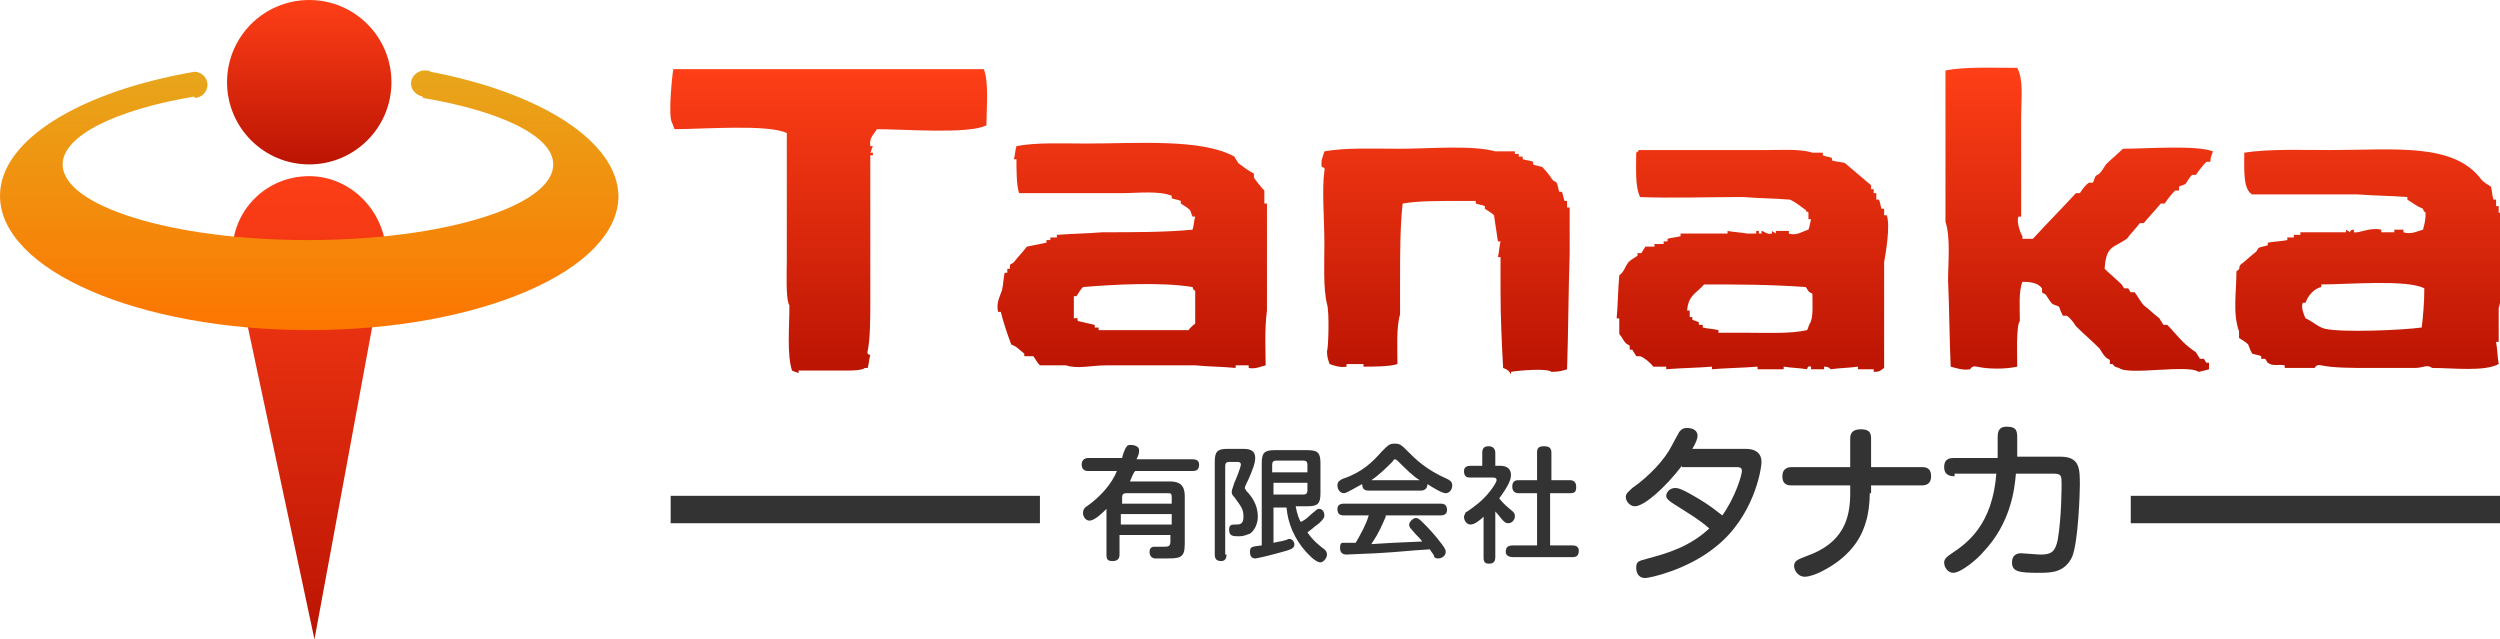 <?xml version="1.0" encoding="utf-8"?>
<!-- Generator: Adobe Illustrator 19.2.1, SVG Export Plug-In . SVG Version: 6.00 Build 0)  -->
<svg version="1.1" id="レイヤー_1" xmlns="http://www.w3.org/2000/svg" xmlns:xlink="http://www.w3.org/1999/xlink" x="0px"
	 y="0px" viewBox="0 0 191.6 49" style="enable-background:new 0 0 191.6 49;" xml:space="preserve">
<style type="text/css">
	.st0{fill:#333333;}
	.st1{fill-rule:evenodd;clip-rule:evenodd;fill:url(#SVGID_1_);}
	.st2{fill:url(#SVGID_2_);}
	.st3{fill:url(#SVGID_3_);}
	.st4{fill:url(#SVGID_4_);}
</style>
<g>
	<path class="st0" d="M91.4,35.2c0.1,0,0.5,0,0.5,0.4c0,0.4-0.2,0.5-0.5,0.5h-4.4c-0.1,0.1-0.2,0.3-0.4,0.8h3.1
		c0.7,0,1.1,0.3,1.1,1.1v3.7c0,1.1-0.4,1.1-1.5,1.1c-0.2,0-0.6,0-0.8,0c-0.1,0-0.4-0.1-0.4-0.5c0-0.4,0.3-0.4,0.4-0.4
		c0.1,0,0.6,0,0.7,0c0.3,0,0.5,0,0.5-0.4V41h-3.9v1.5c0,0.1,0,0.5-0.5,0.5c-0.4,0-0.5-0.1-0.5-0.5V39c-0.3,0.3-0.9,0.9-1.3,0.9
		c-0.3,0-0.5-0.3-0.5-0.6c0-0.2,0.1-0.4,0.3-0.5c1-0.7,1.9-1.7,2.3-2.7h-2.2c-0.1,0-0.5,0-0.5-0.5c0-0.4,0.3-0.5,0.5-0.5h2.6
		c0-0.1,0.2-0.7,0.3-0.8c0.1-0.2,0.2-0.2,0.4-0.2c0.2,0,0.6,0.1,0.6,0.4c0,0.2,0,0.3-0.2,0.7H91.4z M85.9,38.6h3.9v-0.5
		c0-0.3-0.1-0.3-0.3-0.3h-3.2c-0.2,0-0.3,0.1-0.3,0.3V38.6z M89.8,39.4h-3.9v0.8h3.9V39.4z"/>
	<path class="st0" d="M94,42.5c0,0.1,0,0.5-0.4,0.5c-0.4,0-0.5-0.2-0.5-0.5v-7.1c0-0.8,0.2-1,1-1h1.1c0.4,0,1,0,1,0.7
		c0,0.4-0.2,0.9-0.5,1.6c-0.1,0.2-0.3,0.6-0.3,0.7c0,0.1,0.1,0.1,0.1,0.2c0.7,0.7,0.9,1.4,0.9,2c0,0.6-0.3,1.1-0.6,1.3
		c-0.3,0.1-0.5,0.2-0.8,0.2c-0.5,0-0.8,0-0.8-0.5c0-0.4,0.2-0.4,0.5-0.4c0.3,0,0.6,0,0.6-0.6c0-0.6-0.2-0.8-0.7-1.5
		c-0.1-0.1-0.2-0.2-0.2-0.4c0-0.1,0-0.1,0.2-0.7c0.1-0.2,0.5-1.2,0.5-1.4c0-0.2-0.2-0.2-0.3-0.2h-0.6c-0.2,0-0.3,0.1-0.3,0.3V42.5z
		 M97.6,38.7v2.9c0.4-0.1,0.6-0.1,0.9-0.2c0.1,0,0.2-0.1,0.3-0.1c0.3,0,0.4,0.3,0.4,0.4c0,0.3-0.1,0.4-1.3,0.7
		c-0.7,0.2-1.6,0.4-1.7,0.4c-0.4,0-0.4-0.4-0.4-0.5c0-0.4,0.1-0.4,0.9-0.5v-6.3c0-0.8,0.2-1,1-1h2.5c0.8,0,1,0.2,1,1v2.3
		c0,0.8-0.2,1-1,1h-0.9c0.1,0.6,0.3,1.1,0.4,1.2c0.2-0.1,0.4-0.2,0.8-0.6c0.4-0.3,0.4-0.4,0.6-0.4c0.3,0,0.4,0.3,0.4,0.5
		c0,0.2-0.1,0.3-0.4,0.6c-0.3,0.2-0.6,0.5-0.9,0.7c0.4,0.6,0.9,1,1.3,1.3c0.1,0.1,0.2,0.2,0.2,0.4c0,0.3-0.3,0.6-0.5,0.6
		c-0.4,0-1-0.7-1.1-0.8c-0.9-1-1.4-2.2-1.5-3.4H97.6z M100.2,36.2v-0.6c0-0.2-0.1-0.3-0.3-0.3h-2.1c-0.2,0-0.3,0.1-0.3,0.3v0.6
		H100.2z M100.2,37h-2.6v0.9h2.3c0.2,0,0.3-0.1,0.3-0.3V37z"/>
	<path class="st0" d="M104.9,37.6c-0.3,0-0.5-0.1-0.5-0.5c-0.4,0.2-1.2,0.7-1.4,0.7c-0.3,0-0.5-0.3-0.5-0.6c0-0.3,0.2-0.4,0.4-0.5
		c1.5-0.5,2.3-1.3,3-2.1c0.5-0.5,0.6-0.6,1-0.6c0.4,0,0.5,0.1,1,0.6c0.6,0.6,1.4,1.4,3,2.1c0.2,0.1,0.4,0.2,0.4,0.5
		c0,0.3-0.2,0.6-0.5,0.6c-0.3,0-1.1-0.5-1.4-0.7c0,0.4-0.3,0.5-0.5,0.5H104.9z M106.2,39.6c-0.3,0.7-0.5,1.2-1.1,2.1
		c1.5-0.1,1.7-0.1,3.9-0.2c-0.2-0.3-0.3-0.3-0.8-0.9c-0.2-0.2-0.2-0.3-0.2-0.4c0-0.2,0.3-0.5,0.5-0.5c0.2,0,0.3,0.1,0.6,0.4
		c0.3,0.3,0.8,0.8,1.4,1.6c0.3,0.4,0.3,0.5,0.3,0.6c0,0.3-0.3,0.5-0.6,0.5c-0.2,0-0.3-0.1-0.3-0.2c0-0.1-0.3-0.4-0.3-0.5
		c-1.7,0.1-2.3,0.2-4.1,0.3c-0.3,0-2,0.1-2.3,0.1c-0.1,0-0.5,0-0.5-0.5c0-0.1,0-0.4,0.2-0.4c0.1,0,0.9,0,1,0c0.4-0.7,0.8-1.4,1-2.1
		h-1.9c-0.3,0-0.5-0.1-0.5-0.5c0-0.4,0.4-0.4,0.5-0.4h7.4c0.3,0,0.5,0.1,0.5,0.5c0,0.4-0.4,0.4-0.5,0.4H106.2z M108.8,36.8
		c-0.5-0.3-1.1-0.9-1.6-1.4c-0.1-0.1-0.2-0.2-0.3-0.2c-0.1,0-0.1,0.1-0.2,0.2c-0.4,0.4-1,1-1.6,1.4H108.8z"/>
	<path class="st0" d="M115,35.7c0.3,0,0.8,0.1,0.8,0.7c0,0.3-0.1,0.7-0.9,1.8c0.1,0.1,0.3,0.4,0.8,0.8c0.4,0.3,0.4,0.4,0.4,0.6
		c0,0.2-0.2,0.5-0.5,0.5c-0.2,0-0.3-0.1-0.4-0.2c-0.2-0.2-0.4-0.5-0.6-0.7v3.5c0,0.4-0.2,0.5-0.5,0.5c-0.4,0-0.4-0.3-0.4-0.5v-3.1
		c-0.3,0.3-0.7,0.6-1,0.6c-0.3,0-0.5-0.3-0.5-0.6c0-0.1,0.1-0.2,0.1-0.3c0,0,0.6-0.4,0.7-0.5c1-0.7,1.7-1.8,1.7-2
		c0-0.2-0.2-0.2-0.3-0.2h-1.7c-0.2,0-0.5,0-0.5-0.5c0-0.4,0.4-0.4,0.5-0.4h0.9v-1c0-0.4,0.2-0.5,0.5-0.5c0.4,0,0.5,0.3,0.5,0.5v1
		H115z M120.3,36.8c0.1,0,0.5,0,0.5,0.5c0,0.4-0.1,0.5-0.5,0.5h-1.5v4h1.7c0.1,0,0.5,0,0.5,0.4c0,0.4-0.2,0.5-0.5,0.5H116
		c-0.1,0-0.6,0-0.6-0.4c0-0.4,0.2-0.5,0.6-0.5h1.8v-4h-1.4c-0.1,0-0.5,0-0.5-0.5c0-0.4,0.2-0.5,0.5-0.5h1.4v-2.1
		c0-0.2,0-0.5,0.5-0.5c0.4,0,0.6,0.1,0.6,0.5v2.1H120.3z"/>
	<path class="st0" d="M128.9,35.7c-1.3,1.7-2.9,3.1-3.6,3.1c-0.4,0-0.7-0.4-0.7-0.7c0-0.3,0.2-0.4,0.5-0.7c1.3-0.9,2.5-2.2,3-3.2
		c0.1-0.2,0.6-1.1,0.6-1.1c0.1-0.1,0.2-0.3,0.6-0.3c0.3,0,0.8,0.1,0.8,0.6c0,0.2-0.1,0.5-0.4,1h4.1c0.7,0,1.2,0.3,1.2,1
		c0,0.6-0.6,4.2-3.5,6.5c-2.2,1.8-5.1,2.4-5.4,2.4c-0.6,0-0.7-0.5-0.7-0.8c0-0.5,0.2-0.5,0.9-0.7c1.5-0.4,3.2-0.9,4.7-2.3
		c-0.8-0.7-1.5-1.1-2.6-1.8c-0.5-0.3-0.7-0.5-0.7-0.7c0-0.2,0.2-0.6,0.7-0.6c0.3,0,0.7,0.2,1.4,0.6c1.4,0.8,1.9,1.3,2.2,1.5
		c1-1.4,1.5-3.1,1.5-3.4c0-0.3-0.2-0.3-0.5-0.3H128.9z"/>
	<path class="st0" d="M143.3,37.8c0,0.7-0.1,1.6-0.3,2.2c-0.2,0.7-0.8,2.5-3.4,3.8c-0.4,0.2-0.9,0.4-1.3,0.4c-0.5,0-0.8-0.5-0.8-0.8
		c0-0.4,0.2-0.5,1-0.8c2.8-1,3.3-2.9,3.3-4.8v-0.6h-4.5c-0.2,0-0.7,0-0.7-0.7c0-0.5,0.3-0.7,0.7-0.7h4.5v-2.2c0-0.3,0.1-0.7,0.8-0.7
		c0.6,0,0.8,0.2,0.8,0.7v2.2h3.9c0.2,0,0.7,0,0.7,0.7c0,0.6-0.4,0.7-0.7,0.7h-3.9V37.8z"/>
	<path class="st0" d="M149.8,36.5c-0.2,0-0.8,0-0.8-0.7c0-0.7,0.5-0.7,0.8-0.7h3.3c0-0.4,0-1.1,0-1.5c0-0.4,0-0.9,0.7-0.9
		c0.8,0,0.8,0.4,0.8,0.9c0,0.4,0,1.2,0,1.4h3.3c1.5,0,1.5,0.9,1.5,2.2c0,0.4-0.1,4.3-0.6,5.5c-0.6,1.2-1.6,1.2-2.6,1.2
		c-1.5,0-2-0.1-2-0.8c0-0.5,0.3-0.7,0.7-0.7c0.2,0,1.2,0.1,1.5,0.1c0.8,0,1.1-0.2,1.3-1.1c0.3-1.7,0.3-4.1,0.3-4.3
		c0-0.6,0-0.8-0.6-0.8h-2.9c-0.1,1.2-0.4,3.8-2.5,6c-0.4,0.5-1.7,1.6-2.3,1.6c-0.4,0-0.7-0.4-0.7-0.8c0-0.3,0.3-0.5,0.6-0.7
		c1.2-0.8,3.1-2.2,3.4-6.1H149.8z"/>
</g>
<linearGradient id="SVGID_1_" gradientUnits="userSpaceOnUse" x1="121.46" y1="28.538" x2="121.46" y2="5.243">
	<stop  offset="0" style="stop-color:#BB1403"/>
	<stop  offset="1" style="stop-color:#FE3F17"/>
</linearGradient>
<path class="st1" d="M51.6,5.3c8,0,16.3,0,23.8,0c0.4,1,0.2,3,0.2,4.3c-1.3,0.7-6.3,0.3-8.4,0.3c-0.2,0.4-0.6,0.6-0.5,1.3
	c0.1,0,0.1,0,0.2,0c-0.1,0.2-0.1,0.3-0.2,0.5c0.1,0,0.1,0,0.2,0c0,0.1,0,0.1,0,0.2c-0.1,0-0.1,0-0.2,0c0,3.7,0,7.5,0,11.2
	c0,1.3,0,2.8-0.2,3.8c-0.1,0.3,0.2,0.3,0.2,0.3c-0.1,0.3-0.1,0.7-0.2,1c-0.1,0-0.1,0-0.2,0c-0.3,0.2-1,0.2-1.5,0.2
	c-1.2,0-2.4,0-3.6,0c0,0.1,0,0.1,0,0.2c-0.2-0.1-0.3-0.1-0.5-0.2c-0.4-1.2-0.2-3.4-0.2-5c-0.3-0.4-0.2-2.7-0.2-3.5
	c0-3.2,0-6.5,0-9.7c-1.4-0.7-6.5-0.3-8.6-0.3c-0.1-0.2-0.1-0.3-0.2-0.5C51.2,8.9,51.5,5.9,51.6,5.3z M169.4,12.4c-0.1,0-0.2,0-0.3,0
	c-0.3,0.3-0.6,0.7-0.8,1c-0.1,0-0.2,0-0.3,0c-0.2,0.2-0.3,0.4-0.5,0.7c-0.2,0.1-0.3,0.1-0.5,0.2c0,0.1,0,0.2,0,0.3
	c-0.1,0-0.2,0-0.3,0c-0.3,0.3-0.6,0.7-0.8,1c-0.1,0-0.2,0-0.3,0c-0.4,0.5-0.9,1-1.3,1.5c-0.1,0-0.2,0-0.3,0c-0.3,0.4-0.7,0.8-1,1.2
	c-1,0.7-1.6,0.5-1.7,2.3c0.4,0.4,0.9,0.8,1.3,1.2c0.1,0.1,0.1,0.2,0.2,0.3c0.1,0,0.2,0,0.3,0c0.1,0.1,0.1,0.2,0.2,0.3
	c0.1,0,0.2,0,0.3,0c0.1,0.1,0.5,0.8,0.7,1c0.4,0.3,0.8,0.7,1.2,1c0.1,0.2,0.2,0.3,0.3,0.5c0.1,0,0.2,0,0.3,0
	c0.4,0.4,0.8,0.9,1.2,1.3c0.3,0.3,0.7,0.6,1,0.8c0.1,0.2,0.2,0.3,0.3,0.5c0.1,0,0.2,0,0.3,0c0.1,0.1,0.1,0.2,0.2,0.3
	c0.1,0,0.1,0,0.2,0c0,0.2,0,0.3,0,0.5c-0.3,0.1-0.4,0.1-0.8,0.2c-0.8-0.6-5.4,0.3-6.1-0.3c-0.4-0.1-0.3-0.1-0.5-0.3
	c-0.1,0-0.1,0-0.2,0c0-0.1,0-0.2,0-0.3c-0.1-0.1-0.2-0.1-0.3-0.2c-0.2-0.2-0.3-0.4-0.5-0.7c-0.6-0.6-1.2-1.1-1.8-1.7
	c-0.2-0.3-0.4-0.6-0.7-0.8c-0.1,0-0.2,0-0.3,0c-0.1-0.2-0.2-0.4-0.3-0.7c-0.2-0.1-0.3-0.1-0.5-0.2c-0.2-0.2-0.3-0.4-0.5-0.7
	c-0.1-0.1-0.2-0.1-0.3-0.2c0-0.1,0-0.2,0-0.3c-0.3-0.4-0.8-0.5-1.5-0.5c-0.3,0.7-0.2,2-0.2,3c-0.3,0.4-0.2,2.7-0.2,3.5
	c-0.9,0.2-2.2,0.2-3.1,0c-0.4-0.1-0.5,0.2-0.5,0.2c-0.6,0.1-1.1-0.1-1.5-0.2c-0.1-2.2-0.1-4.4-0.2-6.6c0-1.4,0.2-3.3-0.2-4.5
	c0-3.9,0-7.7,0-11.6c1.5-0.3,3.7-0.2,5.5-0.2c0.5,0.9,0.3,2.4,0.3,3.8c0,2.5,0,5.1,0,7.6c-0.1,0-0.1,0-0.2,0
	c-0.2,0.4,0.2,1.4,0.3,1.5c0,0.1,0,0.1,0,0.2c0.3,0,0.6,0,0.8,0c1.1-1.2,2.2-2.3,3.3-3.5c0.1,0,0.2,0,0.3,0c0.2-0.3,0.4-0.6,0.7-0.8
	c0.1,0,0.2,0,0.3,0c0.1-0.2,0.1-0.3,0.2-0.5c0.1-0.1,0.2-0.1,0.3-0.2c0.2-0.2,0.3-0.4,0.5-0.7c0.4-0.4,0.9-0.8,1.3-1.2
	c1.8,0,5.6-0.3,6.9,0.2C169.5,11.9,169.4,12.1,169.4,12.4z M97,28c-0.4,0.1-0.8,0.3-1.3,0.2c0-0.1,0-0.1,0-0.2c-0.3,0-0.7,0-1,0
	c0,0.1,0,0.1,0,0.2c-1-0.1-2.1-0.1-3.1-0.2c-2.3,0-4.5,0-6.8,0c-1.2,0-2.2,0.3-3.1,0c-0.7,0-1.3,0-2,0c-0.2-0.2-0.3-0.4-0.5-0.7
	c-0.2,0-0.4,0-0.7,0c0-0.1,0-0.1,0-0.2c-0.4-0.3-0.5-0.5-1-0.7c-0.3-0.8-0.6-1.7-0.8-2.5c-0.1,0-0.1,0-0.2,0
	c-0.2-0.7,0.2-1.3,0.3-1.7c0.1-0.4,0.1-0.9,0.2-1.3c0.1,0,0.1,0,0.2,0c0-0.1,0-0.2,0-0.3c0.1,0,0.1,0,0.2,0c0-0.1,0-0.2,0-0.3
	c0.1-0.1,0.2-0.1,0.3-0.2c0.3-0.4,0.7-0.8,1-1.2c0.5-0.1,1-0.2,1.5-0.3c0-0.1,0-0.1,0-0.2c0.1,0,0.2,0,0.3,0c0-0.1,0-0.1,0-0.2
	c0.2,0,0.3,0,0.5,0c0-0.1,0-0.1,0-0.2c1.2-0.1,2.3-0.1,3.5-0.2c2.3,0,4.9,0,6.9-0.2c0.1-0.3,0.1-0.7,0.2-1c-0.1,0-0.1,0-0.2,0
	c-0.1-0.2-0.1-0.3-0.2-0.5c-0.2-0.2-0.4-0.3-0.7-0.5c0-0.1,0-0.1,0-0.2c-0.2-0.1-0.4-0.1-0.7-0.2c0-0.1,0-0.1,0-0.2
	c-1-0.4-2.6-0.2-3.8-0.2c-2.6,0-5.3,0-7.9,0c-0.2-0.6-0.2-1.8-0.2-2.6c-0.1,0-0.1,0-0.2,0c0.1-0.3,0.1-0.7,0.2-1
	c1.5-0.3,3.6-0.2,5.3-0.2c3.9,0,8.9-0.4,11.4,1c0.1,0.2,0.2,0.3,0.3,0.5c0.4,0.3,0.8,0.6,1.2,0.8c0,0.1,0,0.2,0,0.3
	c0.1,0.2,0.6,0.8,0.8,1c0,0.3,0,0.7,0,1c0.1,0,0.1,0,0.2,0c0,1.9,0,3.7,0,5.6c0,0.9,0,1.8,0,2.6C96.9,25.3,97,26.9,97,28z
	 M115.2,28.2c-0.1-1.7-0.2-4-0.2-5.9c0-0.9,0-1.8,0-2.6c-0.1,0-0.1,0-0.2,0c0.1-0.4,0.1-0.8,0.2-1.2c-0.1,0-0.1,0-0.2,0
	c-0.1-0.7-0.2-1.3-0.3-2c-0.2-0.2-0.4-0.3-0.7-0.5c0-0.1,0-0.1,0-0.2c-0.2-0.1-0.4-0.1-0.7-0.2c0-0.1,0-0.1,0-0.2c-0.5,0-1,0-1.5,0
	c-1.4,0-3,0-4.1,0.2c-0.2,1.7-0.2,4-0.2,5.9c0,0.9,0,1.8,0,2.6c-0.3,1-0.2,2.6-0.2,3.8c-0.6,0.2-1.8,0.2-2.6,0.2c0-0.1,0-0.1,0-0.2
	c-0.4,0-0.9,0-1.3,0c0,0.1,0,0.1,0,0.2c-0.5,0.1-1-0.1-1.3-0.2c-0.1-0.3-0.2-0.5-0.2-1c0.1-0.1,0.2-3,0-3.6
	c-0.3-1.2-0.2-3.2-0.2-4.6c0-1.9-0.2-4.2,0-5.6c0.1-0.3-0.2-0.3-0.2-0.3c-0.1-0.5,0.1-0.8,0.2-1.2c1.6-0.3,3.9-0.2,5.8-0.2
	c2.2,0,5.5-0.3,7.3,0.2c0.5,0,1,0,1.5,0c0,0.1,0,0.1,0,0.2c0.1,0,0.2,0,0.3,0c0,0.1,0,0.1,0,0.2c0.1,0,0.2,0,0.3,0
	c0,0.1,0,0.1,0,0.2c0.3,0.1,0.6,0.1,0.8,0.2c0,0.1,0,0.1,0,0.2c0.2,0.1,0.4,0.1,0.7,0.2c0.3,0.3,0.6,0.7,0.8,1
	c0.1,0.1,0.2,0.1,0.3,0.2c0.1,0.2,0.1,0.4,0.2,0.7c0.1,0,0.1,0,0.2,0c0.1,0.2,0.1,0.4,0.2,0.7c0.1,0,0.1,0,0.2,0c0,0.2,0,0.3,0,0.5
	c0.1,0,0.1,0,0.2,0c0,1.2,0,2.3,0,3.5c-0.1,3-0.1,5.9-0.2,8.9c-0.3,0.1-0.6,0.2-1.2,0.2c-0.3-0.3-2.6-0.1-3.1,0c0,0.1,0,0.1,0,0.2
	C115.6,28.3,115.4,28.3,115.2,28.2z M125.6,11.5c3.2,0,6.5,0,9.7,0c1.2,0,2.7-0.1,3.6,0.2c0.3,0,0.6,0,0.8,0c0,0.1,0,0.1,0,0.2
	c0.2,0.1,0.4,0.1,0.7,0.2c0,0.1,0,0.1,0,0.2c0.3,0.1,0.7,0.1,1,0.2c0.7,0.6,1.3,1.1,2,1.7c0,0.1,0,0.2,0,0.3c0.1,0,0.1,0,0.2,0
	c0,0.1,0,0.2,0,0.3c0.1,0,0.1,0,0.2,0c0,0.2,0,0.3,0,0.5c0.1,0,0.1,0,0.2,0c0.1,0.2,0.1,0.4,0.2,0.7c0.1,0,0.1,0,0.2,0
	c0,0.2,0,0.3,0,0.5c0.1,0,0.1,0,0.2,0c0.3,0.8-0.1,3-0.2,3.6c0,2.7,0,5.4,0,8.1c-0.3,0.2-0.3,0.3-0.8,0.3c0-0.1,0-0.1,0-0.2
	c-0.4,0-0.8,0-1.2,0c0-0.1,0-0.1,0-0.2c-0.7,0.1-1.4,0.1-2.1,0.2c0,0-0.1-0.2-0.5-0.2c0,0.1,0,0.1,0,0.2c-0.3,0-0.7,0-1,0
	c0-0.1,0-0.1,0-0.2c-0.3-0.1-0.3,0.2-0.3,0.2c-0.6-0.1-1.2-0.1-1.8-0.2c0,0.1,0,0.1,0,0.2c-0.7,0-1.3,0-2,0c0-0.1,0-0.1,0-0.2
	c-1.2,0.1-2.3,0.1-3.5,0.2c0-0.1,0-0.1,0-0.2c-1.2,0.1-2.3,0.1-3.5,0.2c0-0.1,0-0.1,0-0.2c-0.3,0-0.7,0-1,0c-0.2-0.3-0.7-0.7-1-0.8
	c-0.1,0-0.2,0-0.3,0c-0.1-0.2-0.2-0.3-0.3-0.5c-0.1,0-0.1,0-0.2,0c0-0.1,0-0.2,0-0.3c-0.1-0.1-0.2-0.1-0.3-0.2
	c-0.2-0.2-0.3-0.5-0.5-0.7c0-0.4,0-0.8,0-1.2c-0.1,0-0.1,0-0.2,0c0.1-1.1,0.1-2.2,0.2-3.3c0.4-0.3,0.4-0.6,0.7-1
	c0.2-0.2,0.4-0.3,0.7-0.5c0-0.1,0-0.1,0-0.2c0.1,0,0.2,0,0.3,0c0.1-0.2,0.2-0.3,0.3-0.5c0.2,0,0.4,0,0.7,0c0-0.1,0-0.1,0-0.2
	c0.2,0,0.4,0,0.7,0c0-0.1,0-0.1,0-0.2c0.1,0,0.2,0,0.3,0c0-0.1,0-0.1,0-0.2c0.3-0.1,0.7-0.1,1-0.2c0-0.1,0-0.1,0-0.2
	c1.2,0,2.4,0,3.6,0c0-0.1,0-0.1,0-0.2c0.5,0.1,1,0.1,1.5,0.2c0.2,0,0.4,0,0.7,0c0-0.1,0-0.1,0-0.2c0.1,0,0.1,0,0.2,0
	c0,0.1,0,0.1,0,0.2c0.1,0,0.1,0,0.2,0c0-0.1,0-0.1,0-0.2c0.2,0,0.4,0.3,0.8,0.2c0-0.1,0-0.1,0-0.2c0.1,0.1,0.2,0.1,0.3,0.2
	c0-0.1,0-0.1,0-0.2c0.3,0,0.7,0,1,0c0,0.1,0,0.1,0,0.2c0.6,0.2,1.1-0.2,1.5-0.3c0.1-0.3,0.1-0.4,0.2-0.8c-0.1,0-0.1,0-0.2,0
	c0-0.2,0-0.3,0-0.5c-0.1-0.2-0.1,0.1-0.2-0.2c-0.4-0.3-0.8-0.6-1.2-0.8c-1.2-0.1-2.4-0.1-3.6-0.2c-2.6,0-5.8,0.1-7.9,0
	c-0.4-0.8-0.3-2.2-0.3-3.5C125.3,11.8,125.5,11.7,125.6,11.5z M172,11.7c1.9-0.3,4.5-0.2,6.6-0.2c4.9,0,9.5-0.6,11.6,2.3
	c0.2,0.2,0.4,0.3,0.7,0.5c0.1,0.3,0.1,0.7,0.2,1c0.1,0,0.1,0,0.2,0c0,0.2,0,0.3,0,0.5c0.1,0,0.1,0,0.2,0c0,0.2,0,0.3,0,0.5
	c0.1,0,0.1,0,0.2,0c0,0.9,0,1.9,0,2.8c0,1.4,0.2,3.3-0.2,4.5c0,0.9,0,1.8,0,2.6c-0.1,0-0.1,0-0.2,0c0.1,0.6,0.1,1.1,0.2,1.7
	c-1.1,0.6-3.5,0.3-5.1,0.3c-0.4-0.3-0.7,0-1.3,0c-1.2,0-2.4,0-3.6,0c-1.2,0-2.7,0-3.6-0.2c-0.4-0.1-0.5,0.2-0.5,0.2
	c-0.8,0-1.5,0-2.3,0c0-0.1,0-0.1,0-0.2c-0.5-0.1-0.9,0.1-1.3-0.2c-0.1-0.1-0.1-0.2-0.2-0.3c-0.1,0-0.2,0-0.3,0c0-0.1,0-0.1,0-0.2
	c-0.2-0.1-0.4-0.1-0.7-0.2c-0.1-0.2-0.2-0.4-0.3-0.7c-0.2-0.2-0.4-0.3-0.7-0.5c0-0.2,0-0.3,0-0.5c-0.5-1.4-0.2-3-0.2-4.6
	c0.4-0.3,0.1-0.2,0.3-0.5c0.4-0.3,0.8-0.7,1.2-1c0.1-0.1,0.1-0.2,0.2-0.3c0.2-0.1,0.4-0.1,0.7-0.2c0-0.1,0-0.1,0-0.2
	c0.5-0.1,1-0.1,1.5-0.2c0-0.1,0-0.1,0-0.2c0.2,0,0.3,0,0.5,0c0-0.1,0-0.1,0-0.2c0.2,0,0.3,0,0.5,0c0-0.1,0-0.1,0-0.2
	c1.2,0,2.3,0,3.5,0c0-0.1,0-0.1,0-0.2c0.1,0.1,0.2,0.1,0.3,0.2c0,0,0-0.2,0.3-0.2c0,0.1,0,0.1,0,0.2c0.4,0.1,1.2-0.4,2.1-0.2
	c0,0.1,0,0.1,0,0.2c0.3,0,0.7,0,1,0c0-0.1,0-0.1,0-0.2c0.2,0,0.4,0,0.7,0c0,0.1,0,0.1,0,0.2c0.6,0.2,1.1-0.1,1.5-0.2
	c0.1-0.4,0.2-0.7,0.2-1.3c-0.2-0.2-0.1,0-0.2-0.3c-0.5-0.2-0.7-0.4-1.2-0.7c0-0.1,0-0.1,0-0.2c-1.3-0.1-2.5-0.1-3.8-0.2
	c-2.7,0-5.4,0-8.1,0C171.9,14.5,172,13,172,11.7z M82.6,24.6c0.4,0.1,0.9,0.2,1.3,0.3c0,0.1,0,0.1,0,0.2c0.1,0,0.2,0,0.3,0
	c0,0.1,0,0.1,0,0.2c2.3,0,4.6,0,6.9,0c0.1-0.2,0.5-0.5,0.5-0.5c0-0.8,0-1.7,0-2.5c-0.2-0.2-0.1,0-0.2-0.3c-2.4-0.4-6-0.2-8.4,0
	c-0.2,0.2-0.3,0.4-0.5,0.7c-0.1,0-0.1,0-0.2,0c0,0.6,0,1.1,0,1.7C82.7,24.4,82.5,24.2,82.6,24.6z M130.6,21.8
	c-0.6,0.7-1.2,0.8-1.3,2c0.1,0,0.1,0,0.2,0c0,0.2,0,0.3,0,0.5c0.1,0,0.1,0,0.2,0c0,0.1,0,0.1,0,0.2c0.2,0.1,0.3,0.1,0.5,0.2
	c0,0.1,0,0.1,0,0.2c0.1,0,0.2,0,0.3,0c0,0.1,0,0.1,0,0.2c0.4,0.1,0.8,0.1,1.2,0.2c0,0.1,0,0.1,0,0.2c0.7,0,1.3,0,2,0
	c1.6,0,3.5,0.1,4.8-0.2c0.1-0.2,0.1-0.3,0.2-0.5c0.3-0.4,0.2-1.7,0.2-2.3c-0.3-0.1-0.3-0.2-0.5-0.5
	C135.6,21.8,133.1,21.8,130.6,21.8z M185.6,25.1c0.1-0.8,0.2-1.9,0.2-3c-1.3-0.7-5.9-0.3-7.9-0.3c0,0.1,0,0.1,0,0.2
	c-0.5,0.1-1,0.6-1.2,1.2c-0.1,0-0.1,0-0.2,0c-0.2,0.3,0.1,1,0.2,1.2c0.5,0.2,1,0.7,1.5,0.8C179.5,25.5,184.2,25.3,185.6,25.1z"/>
<g>
	<g>
		<linearGradient id="SVGID_2_" gradientUnits="userSpaceOnUse" x1="23.654" y1="48.987" x2="23.654" y2="13.54">
			<stop  offset="0" style="stop-color:#BB1403"/>
			<stop  offset="1" style="stop-color:#FE3F17"/>
		</linearGradient>
		<path class="st2" d="M23.7,13.5c-3.3,0-5.9,2.6-5.9,5.9c0,0.8,0.2,1.7,0.5,2.4L24.1,49l5.1-27.6c0.2-0.6,0.4-1.3,0.4-2
			C29.5,16.2,26.9,13.5,23.7,13.5z"/>
	</g>
	<linearGradient id="SVGID_3_" gradientUnits="userSpaceOnUse" x1="23.654" y1="25.356" x2="23.654" y2="5.434">
		<stop  offset="0" style="stop-color:#FD7501"/>
		<stop  offset="1" style="stop-color:#E7A61B"/>
	</linearGradient>
	<path class="st3" d="M33,5.5c-0.1-0.1-0.3-0.1-0.4-0.1c0,0,0,0-0.1,0c0,0,0,0-0.1,0v0c-0.5,0.1-0.9,0.5-0.9,1s0.4,0.9,0.9,1v0.1
		c5.9,1,10,2.9,10,5.1c0,3.2-8.4,5.8-18.8,5.8c-10.4,0-18.8-2.6-18.8-5.8c0-2.2,4.1-4.2,10.1-5.2V7.5c0.6,0,1-0.5,1-1
		c0-0.6-0.5-1-1-1C6.2,7,0,10.7,0,15c0,5.7,10.6,10.3,23.7,10.3c13.1,0,23.7-4.6,23.7-10.3C47.3,10.8,41.4,7.1,33,5.5z"/>
	<linearGradient id="SVGID_4_" gradientUnits="userSpaceOnUse" x1="23.654" y1="12.678" x2="23.654" y2="0">
		<stop  offset="0" style="stop-color:#BB1403"/>
		<stop  offset="1" style="stop-color:#FE3F17"/>
	</linearGradient>
	<circle class="st4" cx="23.7" cy="6.3" r="6.3"/>
</g>
<rect x="51.4" y="38" class="st0" width="28.3" height="2.1"/>
<rect x="163.3" y="38" class="st0" width="28.3" height="2.1"/>
</svg>
